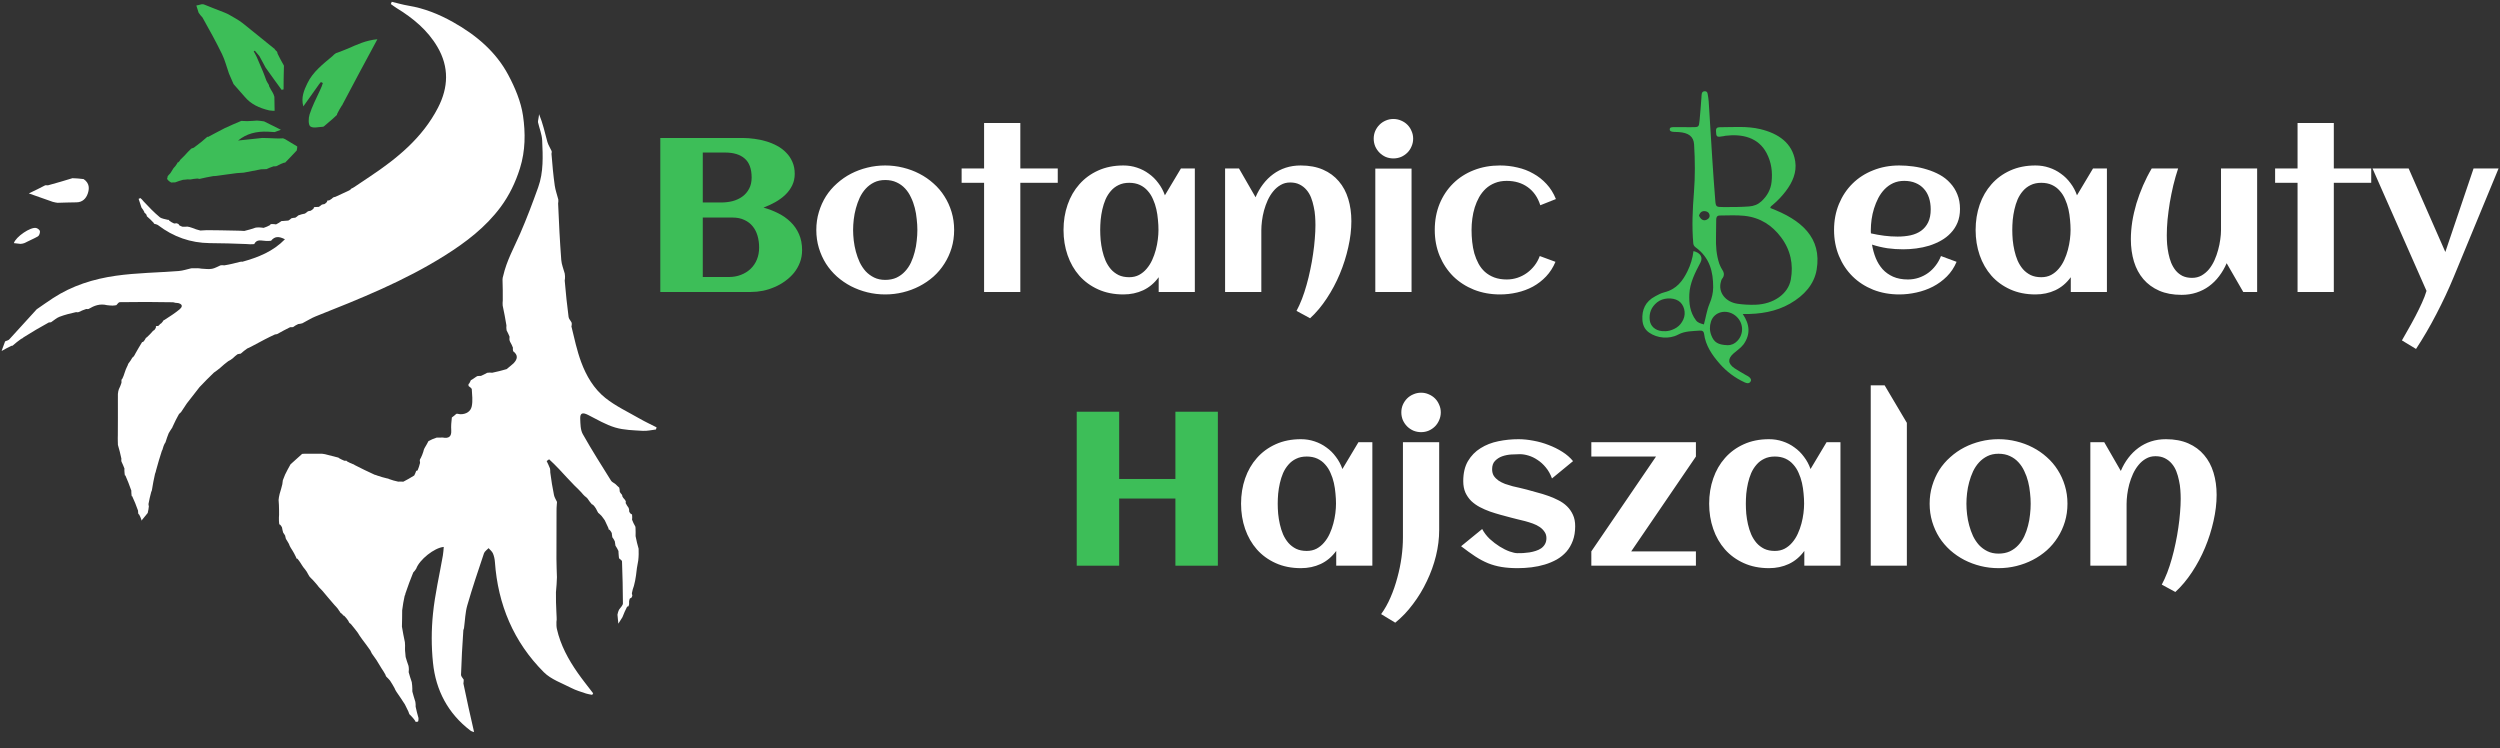 <svg width="137" height="41" viewBox="0 0 137 41" fill="none" xmlns="http://www.w3.org/2000/svg">
<rect x="0" y="0" width="137" height="41" fill="#333333" stroke="none"/>
<path d="M61.33 31H59.004V22.562H61.33V26.248H64.412V22.562H66.738V31H64.412V27.32H61.33V31Z" fill="#3DBE58"/>
<path d="M75.205 31H73.225V30.191C72.99 30.512 72.707 30.75 72.375 30.906C72.047 31.059 71.686 31.135 71.291 31.135C70.775 31.135 70.314 31.043 69.908 30.859C69.502 30.676 69.158 30.426 68.877 30.109C68.596 29.789 68.381 29.414 68.232 28.984C68.084 28.555 68.01 28.094 68.01 27.602C68.01 27.109 68.084 26.648 68.232 26.219C68.381 25.789 68.596 25.416 68.877 25.1C69.158 24.779 69.502 24.527 69.908 24.344C70.314 24.16 70.775 24.068 71.291 24.068C71.553 24.068 71.801 24.107 72.035 24.186C72.273 24.264 72.49 24.375 72.686 24.52C72.885 24.66 73.059 24.832 73.207 25.035C73.359 25.234 73.478 25.457 73.564 25.703L74.443 24.232H75.205V31ZM73.213 27.602C73.213 27.426 73.203 27.24 73.184 27.045C73.168 26.85 73.139 26.656 73.096 26.465C73.053 26.273 72.992 26.092 72.914 25.92C72.84 25.744 72.742 25.59 72.621 25.457C72.504 25.32 72.361 25.213 72.193 25.135C72.025 25.057 71.83 25.018 71.607 25.018C71.385 25.018 71.191 25.059 71.027 25.141C70.863 25.219 70.723 25.326 70.606 25.463C70.488 25.596 70.391 25.75 70.312 25.926C70.238 26.102 70.18 26.285 70.137 26.477C70.094 26.668 70.062 26.861 70.043 27.057C70.027 27.248 70.019 27.43 70.019 27.602C70.019 27.773 70.027 27.957 70.043 28.152C70.062 28.348 70.094 28.541 70.137 28.732C70.18 28.924 70.238 29.107 70.312 29.283C70.391 29.459 70.488 29.615 70.606 29.752C70.723 29.885 70.863 29.992 71.027 30.074C71.191 30.152 71.385 30.191 71.607 30.191C71.811 30.191 71.99 30.15 72.147 30.068C72.307 29.982 72.445 29.869 72.562 29.729C72.684 29.588 72.785 29.428 72.867 29.248C72.949 29.068 73.016 28.883 73.066 28.691C73.117 28.5 73.154 28.311 73.178 28.123C73.201 27.932 73.213 27.758 73.213 27.602ZM78.955 22.598C78.955 22.746 78.926 22.887 78.867 23.02C78.812 23.152 78.736 23.268 78.639 23.365C78.541 23.463 78.426 23.541 78.293 23.6C78.164 23.654 78.025 23.682 77.877 23.682C77.728 23.682 77.588 23.654 77.455 23.6C77.322 23.541 77.207 23.463 77.109 23.365C77.012 23.268 76.934 23.152 76.875 23.02C76.82 22.887 76.793 22.746 76.793 22.598C76.793 22.449 76.82 22.311 76.875 22.182C76.934 22.049 77.012 21.934 77.109 21.836C77.207 21.738 77.322 21.662 77.455 21.607C77.588 21.549 77.728 21.52 77.877 21.52C78.025 21.52 78.164 21.549 78.293 21.607C78.426 21.662 78.541 21.738 78.639 21.836C78.736 21.934 78.812 22.049 78.867 22.182C78.926 22.311 78.955 22.449 78.955 22.598ZM78.867 29.043C78.867 29.508 78.809 29.98 78.691 30.461C78.574 30.938 78.408 31.398 78.193 31.844C77.982 32.293 77.728 32.713 77.432 33.103C77.139 33.498 76.814 33.838 76.459 34.123L75.686 33.654C75.885 33.381 76.059 33.07 76.207 32.723C76.356 32.379 76.478 32.022 76.576 31.65C76.678 31.279 76.754 30.906 76.805 30.531C76.856 30.152 76.881 29.793 76.881 29.453V24.232H78.867V29.043ZM86.32 28.838C86.32 29.135 86.277 29.398 86.191 29.629C86.106 29.859 85.988 30.061 85.84 30.232C85.691 30.4 85.516 30.543 85.312 30.66C85.109 30.773 84.891 30.865 84.656 30.936C84.426 31.006 84.184 31.057 83.93 31.088C83.676 31.119 83.424 31.135 83.174 31.135C82.838 31.135 82.541 31.113 82.283 31.07C82.025 31.027 81.779 30.959 81.545 30.865C81.311 30.768 81.076 30.643 80.842 30.49C80.611 30.338 80.353 30.152 80.068 29.934L81.223 28.99C81.328 29.189 81.467 29.371 81.639 29.535C81.814 29.695 81.996 29.834 82.184 29.951C82.371 30.068 82.553 30.158 82.728 30.221C82.904 30.283 83.047 30.314 83.156 30.314C83.246 30.314 83.348 30.312 83.461 30.309C83.574 30.301 83.689 30.289 83.807 30.273C83.924 30.254 84.039 30.227 84.152 30.191C84.266 30.156 84.365 30.109 84.451 30.051C84.541 29.988 84.611 29.912 84.662 29.822C84.717 29.729 84.744 29.617 84.744 29.488C84.744 29.355 84.709 29.24 84.639 29.143C84.572 29.041 84.484 28.953 84.375 28.879C84.266 28.805 84.141 28.742 84 28.691C83.859 28.641 83.717 28.596 83.572 28.557C83.432 28.518 83.295 28.484 83.162 28.457C83.029 28.426 82.914 28.396 82.816 28.369C82.637 28.318 82.447 28.268 82.248 28.217C82.049 28.162 81.852 28.102 81.656 28.035C81.461 27.965 81.273 27.883 81.094 27.789C80.918 27.695 80.762 27.584 80.625 27.455C80.492 27.322 80.385 27.168 80.303 26.992C80.225 26.812 80.186 26.604 80.186 26.365C80.186 25.928 80.272 25.562 80.443 25.27C80.619 24.973 80.85 24.736 81.135 24.561C81.42 24.381 81.744 24.254 82.107 24.18C82.471 24.105 82.84 24.068 83.215 24.068C83.473 24.068 83.744 24.096 84.029 24.15C84.314 24.201 84.592 24.279 84.861 24.385C85.131 24.486 85.383 24.611 85.617 24.76C85.852 24.908 86.047 25.078 86.203 25.27L85.049 26.219C84.963 25.984 84.85 25.783 84.709 25.615C84.572 25.447 84.422 25.311 84.258 25.205C84.098 25.096 83.932 25.016 83.76 24.965C83.592 24.914 83.436 24.889 83.291 24.889C83.15 24.889 82.992 24.895 82.816 24.906C82.641 24.918 82.475 24.951 82.318 25.006C82.166 25.061 82.035 25.145 81.926 25.258C81.82 25.367 81.768 25.52 81.768 25.715C81.768 25.855 81.799 25.977 81.861 26.078C81.928 26.176 82.014 26.262 82.119 26.336C82.225 26.406 82.344 26.467 82.477 26.518C82.613 26.564 82.752 26.607 82.893 26.646C83.033 26.682 83.17 26.713 83.303 26.74C83.436 26.768 83.555 26.797 83.66 26.828C83.84 26.879 84.029 26.932 84.228 26.986C84.432 27.037 84.631 27.098 84.826 27.168C85.022 27.234 85.209 27.314 85.389 27.408C85.572 27.498 85.732 27.609 85.869 27.742C86.006 27.875 86.115 28.031 86.197 28.211C86.279 28.387 86.32 28.596 86.32 28.838ZM92.936 31H87.205V30.215L90.75 25.018H87.205V24.232H92.936V25.018L89.391 30.215H92.936V31ZM100.857 31H98.877V30.191C98.643 30.512 98.359 30.75 98.027 30.906C97.699 31.059 97.338 31.135 96.943 31.135C96.428 31.135 95.967 31.043 95.561 30.859C95.154 30.676 94.811 30.426 94.529 30.109C94.248 29.789 94.033 29.414 93.885 28.984C93.736 28.555 93.662 28.094 93.662 27.602C93.662 27.109 93.736 26.648 93.885 26.219C94.033 25.789 94.248 25.416 94.529 25.1C94.811 24.779 95.154 24.527 95.561 24.344C95.967 24.16 96.428 24.068 96.943 24.068C97.205 24.068 97.453 24.107 97.688 24.186C97.926 24.264 98.143 24.375 98.338 24.52C98.537 24.66 98.711 24.832 98.859 25.035C99.012 25.234 99.131 25.457 99.217 25.703L100.096 24.232H100.857V31ZM98.865 27.602C98.865 27.426 98.856 27.24 98.836 27.045C98.82 26.85 98.791 26.656 98.748 26.465C98.705 26.273 98.644 26.092 98.566 25.92C98.492 25.744 98.394 25.59 98.273 25.457C98.156 25.32 98.014 25.213 97.846 25.135C97.678 25.057 97.482 25.018 97.26 25.018C97.037 25.018 96.844 25.059 96.68 25.141C96.516 25.219 96.375 25.326 96.258 25.463C96.141 25.596 96.043 25.75 95.965 25.926C95.891 26.102 95.832 26.285 95.789 26.477C95.746 26.668 95.715 26.861 95.695 27.057C95.68 27.248 95.672 27.43 95.672 27.602C95.672 27.773 95.68 27.957 95.695 28.152C95.715 28.348 95.746 28.541 95.789 28.732C95.832 28.924 95.891 29.107 95.965 29.283C96.043 29.459 96.141 29.615 96.258 29.752C96.375 29.885 96.516 29.992 96.68 30.074C96.844 30.152 97.037 30.191 97.26 30.191C97.463 30.191 97.643 30.15 97.799 30.068C97.959 29.982 98.098 29.869 98.215 29.729C98.336 29.588 98.438 29.428 98.519 29.248C98.602 29.068 98.668 28.883 98.719 28.691C98.769 28.5 98.807 28.311 98.83 28.123C98.853 27.932 98.865 27.758 98.865 27.602ZM104.496 31H102.516V21.115H103.277L104.496 23.172V31ZM113.297 27.602C113.297 27.953 113.25 28.283 113.156 28.592C113.062 28.9 112.932 29.186 112.764 29.447C112.6 29.709 112.4 29.945 112.166 30.156C111.932 30.363 111.674 30.539 111.393 30.684C111.115 30.828 110.816 30.939 110.496 31.018C110.18 31.096 109.854 31.135 109.518 31.135C109.182 31.135 108.855 31.096 108.539 31.018C108.223 30.939 107.924 30.828 107.643 30.684C107.365 30.539 107.109 30.363 106.875 30.156C106.641 29.945 106.439 29.709 106.271 29.447C106.107 29.186 105.979 28.9 105.885 28.592C105.791 28.279 105.744 27.949 105.744 27.602C105.744 27.254 105.791 26.926 105.885 26.617C105.979 26.305 106.107 26.018 106.271 25.756C106.439 25.494 106.641 25.26 106.875 25.053C107.109 24.842 107.365 24.664 107.643 24.52C107.924 24.375 108.223 24.264 108.539 24.186C108.855 24.107 109.182 24.068 109.518 24.068C109.854 24.068 110.18 24.107 110.496 24.186C110.816 24.264 111.115 24.375 111.393 24.52C111.674 24.664 111.932 24.842 112.166 25.053C112.4 25.26 112.6 25.494 112.764 25.756C112.932 26.018 113.062 26.305 113.156 26.617C113.25 26.926 113.297 27.254 113.297 27.602ZM111.281 27.602C111.281 27.414 111.27 27.217 111.246 27.01C111.227 26.799 111.191 26.594 111.141 26.395C111.09 26.191 111.02 25.998 110.93 25.814C110.844 25.627 110.736 25.465 110.607 25.328C110.479 25.188 110.324 25.076 110.145 24.994C109.965 24.908 109.756 24.865 109.518 24.865C109.291 24.865 109.09 24.908 108.914 24.994C108.738 25.08 108.584 25.195 108.451 25.34C108.322 25.48 108.213 25.645 108.123 25.832C108.037 26.02 107.967 26.215 107.912 26.418C107.857 26.617 107.818 26.82 107.795 27.027C107.771 27.23 107.76 27.422 107.76 27.602C107.76 27.781 107.771 27.975 107.795 28.182C107.818 28.385 107.857 28.588 107.912 28.791C107.967 28.994 108.037 29.189 108.123 29.377C108.213 29.561 108.322 29.725 108.451 29.869C108.584 30.01 108.738 30.123 108.914 30.209C109.09 30.295 109.291 30.338 109.518 30.338C109.752 30.338 109.959 30.297 110.139 30.215C110.318 30.129 110.473 30.016 110.602 29.875C110.734 29.734 110.844 29.572 110.93 29.389C111.016 29.205 111.084 29.012 111.135 28.809C111.189 28.605 111.227 28.4 111.246 28.193C111.27 27.986 111.281 27.789 111.281 27.602ZM121.471 27.121C121.471 27.578 121.414 28.055 121.301 28.551C121.191 29.047 121.037 29.533 120.838 30.01C120.639 30.486 120.4 30.934 120.123 31.352C119.846 31.773 119.541 32.137 119.209 32.441L118.465 32.037C118.57 31.842 118.67 31.623 118.764 31.381C118.857 31.139 118.941 30.883 119.016 30.613C119.094 30.34 119.162 30.059 119.221 29.77C119.283 29.48 119.334 29.195 119.373 28.914C119.416 28.629 119.447 28.354 119.467 28.088C119.49 27.818 119.502 27.568 119.502 27.338C119.502 27.186 119.496 27.023 119.484 26.852C119.473 26.676 119.447 26.502 119.408 26.33C119.373 26.154 119.324 25.986 119.262 25.826C119.199 25.666 119.115 25.525 119.01 25.404C118.908 25.283 118.783 25.186 118.635 25.111C118.49 25.037 118.318 25 118.119 25C117.924 25 117.75 25.045 117.598 25.135C117.445 25.221 117.311 25.336 117.193 25.48C117.076 25.621 116.975 25.783 116.889 25.967C116.807 26.15 116.738 26.34 116.684 26.535C116.633 26.727 116.596 26.916 116.572 27.104C116.549 27.291 116.537 27.459 116.537 27.607V31H114.551V24.232H115.312L116.221 25.809C116.33 25.547 116.467 25.309 116.631 25.094C116.795 24.879 116.98 24.695 117.188 24.543C117.395 24.391 117.623 24.273 117.873 24.191C118.127 24.109 118.4 24.068 118.693 24.068C119.162 24.068 119.57 24.145 119.918 24.297C120.266 24.449 120.555 24.662 120.785 24.936C121.016 25.205 121.188 25.527 121.301 25.902C121.414 26.273 121.471 26.68 121.471 27.121Z" fill="white"/>
<path d="M43.955 13.709C43.955 13.947 43.916 14.17 43.838 14.377C43.76 14.584 43.652 14.773 43.516 14.945C43.379 15.113 43.219 15.264 43.035 15.396C42.855 15.529 42.66 15.641 42.449 15.73C42.242 15.82 42.027 15.889 41.805 15.935C41.582 15.979 41.363 16 41.148 16H36.185V7.562H40.721C40.92 7.562 41.129 7.578 41.348 7.609C41.566 7.637 41.779 7.682 41.986 7.744C42.197 7.807 42.397 7.889 42.584 7.99C42.775 8.092 42.941 8.217 43.082 8.365C43.227 8.51 43.34 8.678 43.422 8.869C43.508 9.061 43.551 9.279 43.551 9.525C43.551 9.76 43.504 9.973 43.41 10.164C43.316 10.355 43.19 10.527 43.029 10.68C42.873 10.828 42.691 10.961 42.484 11.078C42.281 11.191 42.066 11.291 41.84 11.377C42.125 11.455 42.395 11.559 42.648 11.688C42.906 11.816 43.131 11.975 43.322 12.162C43.518 12.35 43.672 12.572 43.785 12.83C43.898 13.084 43.955 13.377 43.955 13.709ZM41.19 9.73C41.19 9.254 41.062 8.906 40.809 8.688C40.559 8.469 40.201 8.359 39.736 8.359H38.512V11.096H39.537C39.748 11.096 39.953 11.07 40.152 11.02C40.352 10.965 40.527 10.883 40.68 10.773C40.836 10.66 40.959 10.518 41.049 10.346C41.143 10.174 41.19 9.969 41.19 9.73ZM41.6 13.562C41.6 13.332 41.57 13.117 41.512 12.918C41.453 12.715 41.363 12.541 41.242 12.396C41.121 12.248 40.969 12.133 40.785 12.051C40.605 11.965 40.393 11.922 40.147 11.922H38.512V15.18H39.941C40.18 15.18 40.4 15.141 40.603 15.062C40.807 14.984 40.982 14.875 41.131 14.734C41.279 14.594 41.395 14.424 41.477 14.225C41.559 14.025 41.6 13.805 41.6 13.562Z" fill="#3DBE58"/>
<path d="M52.287 12.602C52.287 12.953 52.24 13.283 52.147 13.592C52.053 13.9 51.922 14.185 51.754 14.447C51.59 14.709 51.391 14.945 51.156 15.156C50.922 15.363 50.664 15.539 50.383 15.684C50.105 15.828 49.807 15.94 49.486 16.018C49.17 16.096 48.844 16.135 48.508 16.135C48.172 16.135 47.846 16.096 47.529 16.018C47.213 15.94 46.914 15.828 46.633 15.684C46.355 15.539 46.1 15.363 45.865 15.156C45.631 14.945 45.43 14.709 45.262 14.447C45.098 14.185 44.969 13.9 44.875 13.592C44.781 13.279 44.734 12.949 44.734 12.602C44.734 12.254 44.781 11.926 44.875 11.617C44.969 11.305 45.098 11.018 45.262 10.756C45.43 10.494 45.631 10.26 45.865 10.053C46.1 9.842 46.355 9.664 46.633 9.52C46.914 9.375 47.213 9.264 47.529 9.186C47.846 9.107 48.172 9.068 48.508 9.068C48.844 9.068 49.17 9.107 49.486 9.186C49.807 9.264 50.105 9.375 50.383 9.52C50.664 9.664 50.922 9.842 51.156 10.053C51.391 10.26 51.59 10.494 51.754 10.756C51.922 11.018 52.053 11.305 52.147 11.617C52.24 11.926 52.287 12.254 52.287 12.602ZM50.272 12.602C50.272 12.414 50.26 12.217 50.236 12.01C50.217 11.799 50.182 11.594 50.131 11.395C50.08 11.191 50.01 10.998 49.92 10.815C49.834 10.627 49.727 10.465 49.598 10.328C49.469 10.188 49.315 10.076 49.135 9.994C48.955 9.908 48.746 9.865 48.508 9.865C48.281 9.865 48.08 9.908 47.904 9.994C47.728 10.08 47.574 10.195 47.441 10.34C47.312 10.48 47.203 10.645 47.113 10.832C47.027 11.02 46.957 11.215 46.902 11.418C46.848 11.617 46.809 11.82 46.785 12.027C46.762 12.23 46.75 12.422 46.75 12.602C46.75 12.781 46.762 12.975 46.785 13.182C46.809 13.385 46.848 13.588 46.902 13.791C46.957 13.994 47.027 14.19 47.113 14.377C47.203 14.56 47.312 14.725 47.441 14.869C47.574 15.01 47.728 15.123 47.904 15.209C48.08 15.295 48.281 15.338 48.508 15.338C48.742 15.338 48.949 15.297 49.129 15.215C49.309 15.129 49.463 15.016 49.592 14.875C49.725 14.734 49.834 14.572 49.92 14.389C50.006 14.205 50.074 14.012 50.125 13.809C50.18 13.605 50.217 13.4 50.236 13.193C50.26 12.986 50.272 12.789 50.272 12.602ZM55.914 16H53.928V10.018H52.697V9.232H53.928V6.742H55.914V9.232H57.965V10.018H55.914V16ZM65.477 16H63.496V15.191C63.262 15.512 62.978 15.75 62.647 15.906C62.318 16.059 61.957 16.135 61.562 16.135C61.047 16.135 60.586 16.043 60.18 15.859C59.773 15.676 59.43 15.426 59.148 15.109C58.867 14.789 58.652 14.414 58.504 13.984C58.355 13.555 58.281 13.094 58.281 12.602C58.281 12.109 58.355 11.648 58.504 11.219C58.652 10.789 58.867 10.416 59.148 10.1C59.43 9.779 59.773 9.527 60.18 9.344C60.586 9.16 61.047 9.068 61.562 9.068C61.824 9.068 62.072 9.107 62.307 9.186C62.545 9.264 62.762 9.375 62.957 9.52C63.156 9.66 63.33 9.832 63.478 10.035C63.631 10.234 63.75 10.457 63.836 10.703L64.715 9.232H65.477V16ZM63.484 12.602C63.484 12.426 63.475 12.24 63.455 12.045C63.44 11.85 63.41 11.656 63.367 11.465C63.324 11.273 63.264 11.092 63.185 10.92C63.111 10.744 63.014 10.59 62.893 10.457C62.775 10.32 62.633 10.213 62.465 10.135C62.297 10.057 62.102 10.018 61.879 10.018C61.656 10.018 61.463 10.059 61.299 10.141C61.135 10.219 60.994 10.326 60.877 10.463C60.76 10.596 60.662 10.75 60.584 10.926C60.51 11.102 60.451 11.285 60.408 11.477C60.365 11.668 60.334 11.861 60.315 12.057C60.299 12.248 60.291 12.43 60.291 12.602C60.291 12.773 60.299 12.957 60.315 13.152C60.334 13.348 60.365 13.541 60.408 13.732C60.451 13.924 60.51 14.107 60.584 14.283C60.662 14.459 60.76 14.615 60.877 14.752C60.994 14.885 61.135 14.992 61.299 15.074C61.463 15.152 61.656 15.191 61.879 15.191C62.082 15.191 62.262 15.15 62.418 15.068C62.578 14.982 62.717 14.869 62.834 14.729C62.955 14.588 63.057 14.428 63.139 14.248C63.221 14.068 63.287 13.883 63.338 13.691C63.389 13.5 63.426 13.31 63.449 13.123C63.473 12.932 63.484 12.758 63.484 12.602ZM74.055 12.121C74.055 12.578 73.998 13.055 73.885 13.551C73.775 14.047 73.621 14.533 73.422 15.01C73.223 15.486 72.984 15.934 72.707 16.352C72.43 16.773 72.125 17.137 71.793 17.441L71.049 17.037C71.154 16.842 71.254 16.623 71.348 16.381C71.441 16.139 71.525 15.883 71.6 15.613C71.678 15.34 71.746 15.059 71.805 14.77C71.867 14.48 71.918 14.195 71.957 13.914C72 13.629 72.031 13.354 72.051 13.088C72.074 12.818 72.086 12.568 72.086 12.338C72.086 12.185 72.08 12.023 72.068 11.852C72.057 11.676 72.031 11.502 71.992 11.33C71.957 11.154 71.908 10.986 71.846 10.826C71.783 10.666 71.699 10.525 71.594 10.404C71.492 10.283 71.367 10.185 71.219 10.111C71.074 10.037 70.902 10 70.703 10C70.508 10 70.334 10.045 70.182 10.135C70.029 10.221 69.894 10.336 69.777 10.48C69.66 10.621 69.559 10.783 69.473 10.967C69.391 11.15 69.322 11.34 69.268 11.535C69.217 11.727 69.18 11.916 69.156 12.104C69.133 12.291 69.121 12.459 69.121 12.607V16H67.135V9.232H67.897L68.805 10.809C68.914 10.547 69.051 10.309 69.215 10.094C69.379 9.879 69.564 9.695 69.772 9.543C69.978 9.391 70.207 9.273 70.457 9.191C70.711 9.109 70.984 9.068 71.277 9.068C71.746 9.068 72.154 9.145 72.502 9.297C72.85 9.449 73.139 9.662 73.369 9.936C73.6 10.205 73.772 10.527 73.885 10.902C73.998 11.273 74.055 11.68 74.055 12.121ZM77.441 7.598C77.441 7.746 77.412 7.887 77.353 8.02C77.299 8.152 77.223 8.268 77.125 8.365C77.027 8.463 76.912 8.541 76.779 8.6C76.647 8.654 76.506 8.682 76.357 8.682C76.209 8.682 76.068 8.654 75.936 8.6C75.807 8.541 75.693 8.463 75.596 8.365C75.498 8.268 75.42 8.152 75.361 8.02C75.307 7.887 75.279 7.746 75.279 7.598C75.279 7.449 75.307 7.311 75.361 7.182C75.42 7.049 75.498 6.934 75.596 6.836C75.693 6.738 75.807 6.662 75.936 6.607C76.068 6.549 76.209 6.52 76.357 6.52C76.506 6.52 76.647 6.549 76.779 6.607C76.912 6.662 77.027 6.738 77.125 6.836C77.223 6.934 77.299 7.049 77.353 7.182C77.412 7.311 77.441 7.449 77.441 7.598ZM77.353 16H75.367V9.238H77.353V16ZM85.264 10.908L84.408 11.248C84.272 10.818 84.043 10.488 83.723 10.258C83.402 10.027 83.018 9.912 82.568 9.912C82.326 9.912 82.109 9.951 81.918 10.029C81.731 10.104 81.564 10.207 81.42 10.34C81.279 10.473 81.158 10.627 81.057 10.803C80.959 10.979 80.879 11.166 80.816 11.365C80.754 11.565 80.709 11.771 80.682 11.986C80.654 12.197 80.641 12.402 80.641 12.602C80.641 12.816 80.652 13.033 80.676 13.252C80.699 13.471 80.738 13.682 80.793 13.885C80.852 14.084 80.928 14.271 81.022 14.447C81.115 14.619 81.232 14.77 81.373 14.898C81.518 15.027 81.688 15.129 81.883 15.203C82.082 15.277 82.311 15.315 82.568 15.315C82.775 15.315 82.973 15.283 83.16 15.221C83.348 15.158 83.519 15.07 83.676 14.957C83.832 14.844 83.971 14.709 84.092 14.553C84.213 14.396 84.309 14.223 84.379 14.031L85.24 14.348C85.111 14.656 84.939 14.924 84.725 15.15C84.514 15.373 84.273 15.559 84.004 15.707C83.734 15.852 83.445 15.959 83.137 16.029C82.828 16.1 82.516 16.135 82.199 16.135C81.688 16.135 81.213 16.049 80.775 15.877C80.338 15.701 79.959 15.457 79.639 15.145C79.322 14.828 79.074 14.455 78.894 14.025C78.715 13.592 78.625 13.117 78.625 12.602C78.625 12.082 78.713 11.605 78.889 11.172C79.068 10.738 79.316 10.365 79.633 10.053C79.949 9.74 80.326 9.498 80.764 9.326C81.201 9.154 81.68 9.068 82.199 9.068C82.527 9.068 82.848 9.105 83.16 9.18C83.473 9.25 83.762 9.361 84.027 9.514C84.297 9.662 84.537 9.852 84.748 10.082C84.963 10.312 85.135 10.588 85.264 10.908Z" fill="white"/>
<path d="M102.527 12.789C102.77 12.844 103.012 12.887 103.254 12.918C103.496 12.949 103.74 12.965 103.986 12.965C104.244 12.965 104.482 12.941 104.701 12.895C104.924 12.844 105.115 12.762 105.275 12.648C105.439 12.531 105.568 12.377 105.662 12.185C105.756 11.994 105.803 11.756 105.803 11.471C105.803 11.24 105.771 11.029 105.709 10.838C105.646 10.646 105.553 10.482 105.428 10.346C105.307 10.209 105.156 10.104 104.977 10.029C104.797 9.951 104.588 9.912 104.35 9.912C104.127 9.912 103.926 9.953 103.746 10.035C103.57 10.117 103.414 10.229 103.277 10.369C103.145 10.506 103.029 10.666 102.932 10.85C102.838 11.033 102.76 11.225 102.697 11.424C102.635 11.623 102.59 11.824 102.562 12.027C102.535 12.23 102.521 12.422 102.521 12.602C102.521 12.633 102.521 12.664 102.521 12.695C102.521 12.727 102.523 12.758 102.527 12.789ZM107.408 11.453C107.408 11.73 107.363 11.979 107.273 12.197C107.184 12.412 107.061 12.602 106.904 12.766C106.752 12.93 106.574 13.068 106.371 13.182C106.168 13.295 105.951 13.389 105.721 13.463C105.49 13.533 105.252 13.584 105.006 13.615C104.764 13.646 104.527 13.662 104.297 13.662C104.004 13.662 103.715 13.643 103.43 13.604C103.145 13.56 102.863 13.494 102.586 13.404C102.629 13.662 102.697 13.908 102.791 14.143C102.885 14.373 103.01 14.576 103.166 14.752C103.322 14.924 103.514 15.06 103.74 15.162C103.971 15.264 104.242 15.315 104.555 15.315C104.762 15.315 104.959 15.283 105.146 15.221C105.334 15.158 105.506 15.07 105.662 14.957C105.818 14.844 105.955 14.709 106.072 14.553C106.193 14.396 106.291 14.223 106.365 14.031L107.221 14.348C107.092 14.656 106.914 14.924 106.688 15.15C106.465 15.373 106.211 15.559 105.926 15.707C105.645 15.852 105.344 15.959 105.023 16.029C104.707 16.1 104.393 16.135 104.08 16.135C103.564 16.135 103.088 16.049 102.65 15.877C102.213 15.701 101.836 15.457 101.52 15.145C101.203 14.832 100.955 14.459 100.775 14.025C100.596 13.592 100.506 13.117 100.506 12.602C100.506 12.086 100.596 11.611 100.775 11.178C100.955 10.744 101.203 10.371 101.52 10.059C101.836 9.746 102.213 9.504 102.65 9.332C103.088 9.156 103.564 9.068 104.08 9.068C104.33 9.068 104.586 9.086 104.848 9.121C105.109 9.156 105.363 9.213 105.609 9.291C105.855 9.365 106.088 9.463 106.307 9.584C106.525 9.705 106.715 9.855 106.875 10.035C107.039 10.211 107.168 10.416 107.262 10.65C107.359 10.885 107.408 11.152 107.408 11.453ZM115.459 16H113.479V15.191C113.244 15.512 112.961 15.75 112.629 15.906C112.301 16.059 111.939 16.135 111.545 16.135C111.029 16.135 110.568 16.043 110.162 15.859C109.756 15.676 109.412 15.426 109.131 15.109C108.85 14.789 108.635 14.414 108.486 13.984C108.338 13.555 108.264 13.094 108.264 12.602C108.264 12.109 108.338 11.648 108.486 11.219C108.635 10.789 108.85 10.416 109.131 10.1C109.412 9.779 109.756 9.527 110.162 9.344C110.568 9.16 111.029 9.068 111.545 9.068C111.807 9.068 112.055 9.107 112.289 9.186C112.527 9.264 112.744 9.375 112.939 9.52C113.139 9.66 113.312 9.832 113.461 10.035C113.613 10.234 113.732 10.457 113.818 10.703L114.697 9.232H115.459V16ZM113.467 12.602C113.467 12.426 113.457 12.24 113.438 12.045C113.422 11.85 113.393 11.656 113.35 11.465C113.307 11.273 113.246 11.092 113.168 10.92C113.094 10.744 112.996 10.59 112.875 10.457C112.758 10.32 112.615 10.213 112.447 10.135C112.279 10.057 112.084 10.018 111.861 10.018C111.639 10.018 111.445 10.059 111.281 10.141C111.117 10.219 110.977 10.326 110.859 10.463C110.742 10.596 110.645 10.75 110.566 10.926C110.492 11.102 110.434 11.285 110.391 11.477C110.348 11.668 110.316 11.861 110.297 12.057C110.281 12.248 110.273 12.43 110.273 12.602C110.273 12.773 110.281 12.957 110.297 13.152C110.316 13.348 110.348 13.541 110.391 13.732C110.434 13.924 110.492 14.107 110.566 14.283C110.645 14.459 110.742 14.615 110.859 14.752C110.977 14.885 111.117 14.992 111.281 15.074C111.445 15.152 111.639 15.191 111.861 15.191C112.064 15.191 112.244 15.15 112.4 15.068C112.561 14.982 112.699 14.869 112.816 14.729C112.938 14.588 113.039 14.428 113.121 14.248C113.203 14.068 113.27 13.883 113.32 13.691C113.371 13.5 113.408 13.31 113.432 13.123C113.455 12.932 113.467 12.758 113.467 12.602ZM116.771 13.105C116.771 12.797 116.797 12.477 116.848 12.145C116.902 11.812 116.979 11.48 117.076 11.148C117.178 10.816 117.299 10.488 117.439 10.164C117.58 9.84 117.738 9.529 117.914 9.232H119.361C119.264 9.525 119.176 9.832 119.098 10.152C119.023 10.469 118.959 10.787 118.904 11.107C118.854 11.424 118.812 11.734 118.781 12.039C118.754 12.344 118.74 12.627 118.74 12.889C118.74 13.041 118.746 13.205 118.758 13.381C118.773 13.553 118.799 13.727 118.834 13.902C118.869 14.074 118.918 14.24 118.98 14.4C119.047 14.56 119.131 14.703 119.232 14.828C119.334 14.949 119.457 15.047 119.602 15.121C119.75 15.191 119.924 15.227 120.123 15.227C120.318 15.227 120.492 15.184 120.645 15.098C120.801 15.008 120.938 14.893 121.055 14.752C121.172 14.607 121.271 14.443 121.354 14.26C121.436 14.076 121.502 13.889 121.553 13.697C121.607 13.502 121.646 13.312 121.67 13.129C121.697 12.941 121.711 12.773 121.711 12.625V9.232H123.691V16H122.93L122.021 14.424C121.908 14.685 121.77 14.924 121.605 15.139C121.445 15.35 121.262 15.531 121.055 15.684C120.848 15.836 120.617 15.953 120.363 16.035C120.113 16.117 119.842 16.158 119.549 16.158C119.08 16.158 118.672 16.082 118.324 15.93C117.977 15.777 117.688 15.566 117.457 15.297C117.227 15.027 117.055 14.707 116.941 14.336C116.828 13.961 116.771 13.551 116.771 13.105ZM127.893 16H125.906V10.018H124.676V9.232H125.906V6.742H127.893V9.232H129.943V10.018H127.893V16ZM136.922 9.232L134.461 15.185C134.18 15.865 133.865 16.537 133.518 17.201C133.174 17.869 132.801 18.51 132.398 19.123L131.625 18.654C131.723 18.479 131.838 18.275 131.971 18.045C132.104 17.814 132.234 17.576 132.363 17.33C132.492 17.084 132.611 16.84 132.721 16.598C132.83 16.359 132.914 16.141 132.973 15.941L130.014 9.232H131.994L134.004 13.809L135.551 9.232H136.922Z" fill="white"/>
<path d="M95.549 18.869C95.391 19.073 95.179 19.208 94.998 19.369C94.667 19.66 94.683 19.931 95.056 20.183C95.254 20.316 95.468 20.431 95.675 20.554C95.729 20.585 95.788 20.611 95.837 20.648C95.935 20.722 95.999 20.817 95.922 20.923C95.839 21.038 95.714 21.003 95.601 20.951C95.069 20.704 94.627 20.369 94.259 19.954C93.818 19.457 93.462 18.929 93.383 18.291C93.368 18.169 93.295 18.105 93.142 18.117C92.741 18.15 92.341 18.134 91.967 18.334C91.461 18.603 90.81 18.532 90.373 18.227C90.108 18.043 90.019 17.786 90.003 17.525C89.973 16.993 90.149 16.524 90.718 16.23C90.869 16.152 91.022 16.064 91.189 16.023C91.883 15.853 92.211 15.392 92.471 14.869C92.646 14.515 92.756 14.145 92.803 13.76C93.194 13.854 93.332 14.11 93.184 14.389C92.888 14.944 92.6 15.515 92.575 16.127C92.556 16.612 92.606 17.112 92.938 17.552C93.047 17.697 93.189 17.723 93.373 17.779C93.482 17.392 93.531 17.002 93.686 16.636C93.808 16.347 93.881 16.05 93.882 15.744C93.883 14.91 93.708 14.13 92.919 13.553C92.835 13.492 92.798 13.419 92.79 13.324C92.711 12.395 92.754 11.469 92.828 10.54C92.897 9.668 92.889 8.792 92.837 7.919C92.81 7.479 92.536 7.278 92.004 7.238C91.911 7.231 91.817 7.236 91.725 7.227C91.623 7.218 91.502 7.206 91.501 7.09C91.501 6.964 91.627 6.968 91.728 6.968C92.045 6.965 92.362 6.967 92.678 6.969C93.09 6.971 93.099 6.972 93.134 6.626C93.178 6.203 93.204 5.779 93.238 5.356C93.244 5.284 93.242 5.211 93.256 5.141C93.27 5.066 93.31 5.004 93.415 5C93.525 4.996 93.563 5.059 93.577 5.134C93.602 5.277 93.628 5.42 93.637 5.564C93.703 6.588 93.761 7.612 93.828 8.636C93.879 9.42 93.933 10.204 93.997 10.987C94.026 11.339 94.045 11.345 94.448 11.347C94.914 11.349 95.378 11.348 95.843 11.314C96.124 11.293 96.34 11.202 96.526 11.031C96.849 10.733 97.037 10.377 97.081 9.977C97.142 9.428 97.077 8.893 96.804 8.38C96.352 7.533 95.485 7.329 94.557 7.439C94.52 7.444 94.485 7.455 94.449 7.462C94.065 7.528 94.049 7.514 94.036 7.172C94.032 7.043 94.082 6.972 94.24 6.972C94.983 6.972 95.736 6.9 96.462 7.075C97.461 7.315 98.222 7.839 98.378 8.838C98.472 9.44 98.233 9.992 97.847 10.494C97.645 10.755 97.418 10.998 97.157 11.217C97.099 11.266 97.021 11.304 97.01 11.4C98.718 12.04 99.847 13.03 99.553 14.776C99.419 15.577 98.874 16.192 98.096 16.638C97.33 17.077 96.462 17.224 95.503 17.209C95.888 17.775 95.938 18.314 95.549 18.869ZM94.217 14.452C94.262 14.548 94.295 14.65 94.356 14.739C94.478 14.918 94.525 15.089 94.373 15.275C94.332 15.325 94.319 15.394 94.302 15.456C94.146 16.024 94.56 16.552 95.221 16.647C95.544 16.694 95.867 16.709 96.193 16.7C97.182 16.67 97.993 16.114 98.137 15.318C98.286 14.494 98.129 13.701 97.596 12.995C97.123 12.368 96.484 11.921 95.585 11.826C95.14 11.78 94.693 11.809 94.247 11.81C94.064 11.811 94.05 11.936 94.048 12.05C94.04 12.362 94.044 12.674 94.037 12.987C94.025 13.469 94.05 13.947 94.217 14.452ZM91.873 17.953C92.052 17.84 92.162 17.684 92.244 17.511C92.414 17.152 92.288 16.676 91.975 16.483C91.655 16.286 91.126 16.313 90.811 16.566C90.485 16.828 90.362 17.161 90.406 17.545C90.444 17.87 90.701 18.108 91.077 18.145C91.357 18.172 91.611 18.116 91.873 17.953ZM94.666 18.916C94.888 18.92 95.057 18.833 95.197 18.692C95.591 18.293 95.547 17.652 95.1 17.297C94.615 16.913 93.936 17.077 93.762 17.62C93.68 17.874 93.683 18.125 93.78 18.375C93.927 18.758 94.145 18.898 94.666 18.916ZM93.106 11.817C93.204 12.038 93.355 12.121 93.525 12.041C93.641 11.987 93.705 11.902 93.685 11.786C93.666 11.671 93.586 11.593 93.455 11.574C93.269 11.547 93.16 11.633 93.106 11.817Z" fill="#3DBE58"/>
<path d="M25.429 34.408C25.424 34.435 25.419 34.462 25.392 34.527C25.333 35.37 25.29 36.175 25.264 36.98C25.261 37.062 25.353 37.147 25.402 37.231C25.402 37.231 25.418 37.235 25.411 37.252C25.407 37.324 25.409 37.378 25.395 37.457C25.578 38.357 25.778 39.233 25.98 40.118C25.942 40.103 25.844 40.086 25.775 40.033C24.549 39.097 23.882 37.828 23.728 36.323C23.636 35.432 23.637 34.516 23.728 33.624C23.836 32.556 24.085 31.503 24.269 30.442C24.296 30.29 24.302 30.134 24.318 29.971C23.797 30.016 22.983 30.674 22.809 31.162C22.755 31.244 22.713 31.308 22.645 31.372C22.487 31.75 22.355 32.126 22.217 32.525C22.208 32.581 22.204 32.612 22.175 32.651C22.113 32.909 22.079 33.16 22.039 33.445C22.035 33.755 22.037 34.032 22.026 34.34C22.071 34.635 22.129 34.899 22.188 35.193C22.196 35.326 22.204 35.428 22.195 35.542C22.189 35.622 22.202 35.691 22.21 35.787C22.216 35.869 22.227 35.924 22.229 36.004C22.274 36.176 22.33 36.321 22.387 36.492C22.398 36.567 22.407 36.616 22.406 36.689C22.399 36.746 22.404 36.779 22.395 36.835C22.442 37.022 22.503 37.186 22.565 37.381C22.581 37.512 22.596 37.612 22.596 37.737C22.59 37.798 22.599 37.835 22.597 37.899C22.645 38.094 22.703 38.263 22.761 38.459C22.773 38.562 22.785 38.636 22.777 38.728C22.816 38.937 22.875 39.128 22.933 39.347C22.933 39.431 22.935 39.487 22.908 39.544C22.844 39.553 22.808 39.56 22.773 39.562C22.775 39.556 22.763 39.551 22.767 39.526C22.723 39.451 22.674 39.401 22.617 39.329C22.55 39.25 22.491 39.193 22.432 39.136C22.418 39.103 22.403 39.07 22.378 38.988C22.308 38.837 22.249 38.734 22.189 38.604C22.038 38.362 21.887 38.147 21.726 37.912C21.68 37.837 21.646 37.783 21.619 37.706C21.544 37.561 21.462 37.441 21.374 37.297C21.301 37.209 21.235 37.145 21.169 37.081C21.152 37.057 21.136 37.034 21.119 36.968C21.049 36.833 20.98 36.74 20.906 36.623C20.811 36.463 20.722 36.328 20.627 36.166C20.539 36.036 20.458 35.933 20.374 35.808C20.348 35.748 20.325 35.711 20.297 35.648C20.148 35.432 20.003 35.242 19.845 35.031C19.754 34.904 19.676 34.798 19.6 34.666C19.485 34.506 19.367 34.371 19.245 34.217C19.212 34.178 19.182 34.158 19.152 34.139C19.132 34.112 19.112 34.086 19.086 34.018C19.013 33.906 18.946 33.836 18.869 33.753C18.843 33.723 18.823 33.719 18.801 33.73C18.801 33.73 18.79 33.709 18.781 33.683C18.733 33.63 18.694 33.603 18.655 33.577C18.655 33.577 18.639 33.555 18.629 33.529C18.585 33.466 18.552 33.428 18.516 33.364C18.457 33.286 18.402 33.233 18.332 33.158C18.105 32.892 17.891 32.648 17.672 32.38C17.62 32.319 17.574 32.279 17.518 32.223C17.472 32.169 17.435 32.132 17.393 32.068C17.308 31.961 17.226 31.88 17.138 31.777C17.075 31.711 17.018 31.667 16.961 31.596C16.909 31.501 16.857 31.432 16.814 31.338C16.757 31.243 16.691 31.173 16.619 31.08C16.568 31 16.523 30.942 16.475 30.858C16.422 30.771 16.372 30.709 16.313 30.634C16.286 30.605 16.267 30.6 16.244 30.606C16.244 30.606 16.232 30.573 16.224 30.536C16.183 30.448 16.151 30.397 16.114 30.319C16.055 30.209 16 30.126 15.934 30.021C15.89 29.944 15.858 29.887 15.834 29.807C15.784 29.707 15.726 29.631 15.668 29.53C15.652 29.463 15.636 29.419 15.626 29.353C15.595 29.291 15.558 29.25 15.518 29.188C15.49 29.085 15.467 29.003 15.453 28.899C15.424 28.834 15.386 28.792 15.338 28.741C15.329 28.733 15.308 28.748 15.308 28.748C15.3 28.695 15.291 28.642 15.286 28.534C15.286 28.399 15.282 28.317 15.293 28.213C15.298 28.027 15.288 27.864 15.285 27.671C15.283 27.56 15.275 27.479 15.267 27.398C15.277 27.3 15.288 27.202 15.324 27.065C15.387 26.872 15.424 26.718 15.471 26.539C15.484 26.456 15.486 26.399 15.499 26.321C15.543 26.209 15.575 26.12 15.623 26.008C15.726 25.807 15.811 25.63 15.921 25.445C16.142 25.253 16.338 25.068 16.548 24.881C16.563 24.878 16.588 24.861 16.613 24.869C16.69 24.868 16.741 24.859 16.82 24.864C17.11 24.87 17.371 24.862 17.655 24.866C17.711 24.877 17.745 24.876 17.804 24.888C18.065 24.959 18.3 25.017 18.535 25.075C18.535 25.075 18.565 25.085 18.584 25.11C18.683 25.168 18.763 25.202 18.865 25.246C18.917 25.252 18.948 25.248 18.978 25.245C18.978 25.245 19.003 25.261 19.026 25.289C19.136 25.352 19.223 25.386 19.33 25.43C19.378 25.447 19.407 25.454 19.441 25.487C19.8 25.676 20.154 25.839 20.53 26.015C20.59 26.032 20.625 26.035 20.673 26.061C20.85 26.126 21.015 26.168 21.203 26.215C21.258 26.224 21.289 26.227 21.326 26.254C21.485 26.316 21.637 26.352 21.819 26.394C21.927 26.394 22.006 26.388 22.104 26.396C22.308 26.296 22.493 26.182 22.7 26.056C22.75 25.965 22.778 25.887 22.806 25.806C22.806 25.803 22.811 25.799 22.825 25.801C22.839 25.804 22.86 25.785 22.884 25.777C22.944 25.644 22.98 25.518 23.019 25.366C23.013 25.307 23.004 25.273 23.003 25.218C23.018 25.168 23.026 25.138 23.058 25.102C23.118 24.987 23.154 24.88 23.199 24.749C23.218 24.673 23.228 24.621 23.262 24.562C23.346 24.432 23.405 24.309 23.482 24.17C23.639 24.09 23.777 24.027 23.933 23.98C24.04 23.987 24.13 23.978 24.251 23.976C24.608 24.044 24.748 23.916 24.728 23.582C24.713 23.348 24.732 23.111 24.762 22.878C24.852 22.818 24.917 22.755 24.999 22.685C25.017 22.679 25.05 22.663 25.074 22.676C25.134 22.688 25.17 22.686 25.225 22.7C25.552 22.704 25.796 22.544 25.853 22.262C25.914 21.963 25.872 21.642 25.854 21.331C25.85 21.27 25.746 21.214 25.682 21.156C25.675 21.155 25.67 21.168 25.678 21.148C25.679 21.116 25.672 21.104 25.671 21.076C25.676 21.06 25.684 21.027 25.708 21.022C25.75 20.961 25.769 20.905 25.8 20.84C25.813 20.831 25.834 20.808 25.86 20.806C25.965 20.739 26.043 20.676 26.149 20.612C26.228 20.604 26.28 20.595 26.357 20.599C26.476 20.553 26.572 20.494 26.696 20.43C26.801 20.418 26.878 20.411 26.973 20.426C27.239 20.376 27.488 20.304 27.763 20.228C27.9 20.122 28.011 20.02 28.146 19.907C28.367 19.672 28.401 19.462 28.121 19.247C28.106 19.169 28.096 19.117 28.108 19.052C28.073 18.944 28.016 18.848 27.952 18.728C27.932 18.675 27.918 18.645 27.916 18.593C27.923 18.539 27.918 18.507 27.924 18.45C27.879 18.328 27.824 18.23 27.762 18.105C27.748 18 27.74 17.924 27.752 17.829C27.697 17.465 27.622 17.12 27.547 16.747C27.543 16.641 27.539 16.564 27.552 16.462C27.559 16.074 27.547 15.712 27.538 15.324C27.543 15.245 27.547 15.193 27.573 15.126C27.762 14.286 28.174 13.559 28.506 12.797C28.868 11.966 29.187 11.116 29.493 10.262C29.792 9.43 29.749 8.554 29.711 7.69C29.696 7.367 29.563 7.049 29.483 6.704C29.482 6.648 29.481 6.617 29.495 6.563C29.52 6.447 29.53 6.352 29.541 6.257C29.747 6.754 29.859 7.267 29.995 7.773C30.041 7.943 30.149 8.097 30.231 8.281C30.236 8.337 30.237 8.369 30.221 8.425C30.268 9.025 30.32 9.602 30.401 10.175C30.436 10.423 30.528 10.664 30.596 10.936C30.599 11.017 30.6 11.072 30.585 11.152C30.628 12.201 30.68 13.224 30.757 14.245C30.776 14.496 30.881 14.741 30.947 14.988C30.952 15.023 30.957 15.057 30.963 15.137C30.963 15.235 30.963 15.288 30.946 15.374C31.005 16.062 31.073 16.718 31.159 17.372C31.172 17.473 31.262 17.563 31.316 17.659C31.316 17.659 31.329 17.691 31.332 17.726C31.333 17.796 31.332 17.83 31.314 17.887C31.477 18.554 31.616 19.215 31.848 19.841C32.127 20.598 32.547 21.31 33.178 21.811C33.746 22.262 34.423 22.579 35.058 22.944C35.357 23.116 35.672 23.261 35.98 23.418C35.969 23.457 35.958 23.497 35.947 23.536C35.705 23.563 35.461 23.626 35.222 23.61C34.716 23.578 34.193 23.571 33.714 23.428C33.195 23.274 32.714 22.985 32.226 22.738C31.922 22.584 31.782 22.632 31.796 22.952C31.808 23.235 31.806 23.556 31.937 23.789C32.425 24.658 32.962 25.499 33.489 26.346C33.536 26.421 33.644 26.458 33.735 26.535C33.808 26.612 33.87 26.665 33.932 26.719C33.947 26.78 33.962 26.842 33.961 26.934C33.987 27.006 34.028 27.047 34.078 27.104C34.097 27.142 34.106 27.164 34.108 27.21C34.142 27.276 34.182 27.318 34.222 27.36C34.243 27.386 34.263 27.412 34.292 27.467C34.298 27.51 34.296 27.523 34.283 27.562C34.328 27.662 34.384 27.736 34.451 27.834C34.475 27.911 34.486 27.964 34.478 28.027C34.494 28.08 34.531 28.125 34.585 28.174C34.601 28.179 34.636 28.172 34.637 28.202C34.645 28.311 34.652 28.39 34.637 28.481C34.68 28.61 34.745 28.725 34.809 28.841C34.816 28.853 34.823 28.864 34.826 28.923C34.83 29.096 34.838 29.223 34.83 29.38C34.874 29.631 34.935 29.85 34.996 30.07C35.001 30.272 35.005 30.474 34.976 30.714C34.914 31.003 34.885 31.253 34.853 31.533C34.821 31.742 34.792 31.921 34.739 32.105C34.686 32.235 34.657 32.36 34.627 32.513C34.635 32.576 34.643 32.611 34.652 32.647C34.641 32.677 34.63 32.708 34.6 32.757C34.569 32.78 34.556 32.783 34.522 32.788C34.493 32.838 34.485 32.888 34.474 32.965C34.474 33.026 34.479 33.061 34.473 33.117C34.457 33.171 34.453 33.203 34.434 33.231C34.419 33.227 34.392 33.242 34.366 33.246C34.266 33.432 34.193 33.615 34.109 33.824C34.047 33.929 33.996 34.007 33.885 34.178C33.861 33.928 33.849 33.806 33.837 33.684C33.855 33.597 33.873 33.511 33.931 33.399C34.029 33.269 34.137 33.165 34.136 33.061C34.134 32.295 34.114 31.528 34.086 30.762C34.084 30.706 33.984 30.654 33.929 30.601C33.92 30.568 33.911 30.536 33.907 30.452C33.901 30.339 33.89 30.278 33.891 30.194C33.844 30.083 33.786 29.993 33.728 29.904C33.717 29.839 33.705 29.775 33.691 29.664C33.643 29.558 33.598 29.499 33.554 29.44C33.551 29.426 33.549 29.412 33.544 29.357C33.533 29.287 33.525 29.258 33.526 29.213C33.5 29.152 33.465 29.107 33.421 29.05C33.397 29.023 33.379 29.017 33.358 29.021C33.355 29.008 33.352 28.994 33.341 28.939C33.269 28.777 33.206 28.657 33.141 28.511C33.086 28.426 33.032 28.367 32.975 28.285C32.909 28.209 32.846 28.157 32.783 28.104C32.747 28.042 32.71 27.981 32.663 27.878C32.611 27.789 32.57 27.742 32.517 27.683C32.487 27.653 32.466 27.648 32.43 27.632C32.342 27.522 32.265 27.434 32.197 27.321C32.156 27.267 32.106 27.236 32.043 27.186C31.974 27.115 31.918 27.065 31.862 26.988C31.738 26.849 31.613 26.736 31.477 26.602C31.19 26.297 30.914 26.016 30.638 25.708C30.455 25.511 30.273 25.34 30.091 25.169C30.046 25.201 30.002 25.234 29.957 25.266C30.019 25.393 30.081 25.521 30.141 25.676C30.149 25.757 30.159 25.81 30.155 25.893C30.212 26.326 30.275 26.73 30.359 27.131C30.385 27.259 30.465 27.377 30.521 27.499C30.523 27.527 30.525 27.555 30.514 27.626C30.5 27.781 30.498 27.893 30.498 28.006C30.495 28.88 30.491 29.755 30.493 30.63C30.494 30.964 30.511 31.298 30.52 31.633C30.509 31.889 30.499 32.146 30.466 32.455C30.459 32.845 30.474 33.183 30.489 33.52C30.493 33.608 30.497 33.696 30.504 33.832C30.508 33.937 30.509 33.994 30.493 34.074C30.49 34.22 30.491 34.347 30.518 34.468C30.716 35.353 31.142 36.133 31.654 36.867C31.923 37.253 32.22 37.618 32.505 37.993C32.487 38.021 32.47 38.049 32.453 38.077C32.34 38.054 32.223 38.042 32.115 38.005C31.843 37.912 31.563 37.833 31.31 37.702C30.794 37.435 30.198 37.233 29.802 36.837C28.144 35.178 27.287 33.133 27.121 30.796C27.11 30.637 27.075 30.473 27.013 30.327C26.965 30.217 26.856 30.134 26.774 30.039C26.688 30.133 26.558 30.212 26.521 30.323C26.204 31.268 25.884 32.214 25.608 33.172C25.494 33.568 25.485 33.995 25.429 34.408Z" fill="white"/>
<path d="M0.272 18.728C0.272 18.728 0.278 18.7 0.314 18.693C0.404 18.658 0.469 18.642 0.507 18.6C0.909 18.164 1.308 17.724 1.706 17.284C1.802 17.178 1.896 17.069 2.012 16.948C2.32 16.737 2.603 16.535 2.893 16.345C3.945 15.654 5.127 15.284 6.35 15.111C7.489 14.95 8.648 14.941 9.798 14.851C10.027 14.833 10.252 14.754 10.479 14.703C10.584 14.7 10.688 14.697 10.842 14.699C10.926 14.706 10.96 14.708 11.028 14.722C11.248 14.735 11.438 14.762 11.617 14.73C11.779 14.701 11.929 14.606 12.084 14.541C12.138 14.534 12.192 14.526 12.293 14.541C12.605 14.492 12.871 14.421 13.157 14.349C13.206 14.341 13.233 14.336 13.289 14.342C14.152 14.1 14.955 13.788 15.615 13.112C15.287 12.945 15.063 12.936 14.854 13.193C14.752 13.202 14.678 13.21 14.573 13.202C14.333 13.2 14.08 13.075 13.929 13.378C13.771 13.388 13.644 13.392 13.495 13.373C12.813 13.341 12.153 13.331 11.493 13.323C10.44 13.311 9.5 12.979 8.664 12.341C8.602 12.294 8.51 12.284 8.431 12.256C8.429 12.255 8.428 12.251 8.434 12.225C8.313 12.088 8.186 11.977 8.05 11.854C8.04 11.841 8.028 11.811 8.039 11.785C8.002 11.722 7.954 11.685 7.907 11.643C7.909 11.639 7.901 11.644 7.909 11.617C7.868 11.527 7.819 11.464 7.754 11.377C7.691 11.201 7.644 11.049 7.596 10.897C7.629 10.883 7.662 10.869 7.695 10.855C7.752 10.905 7.81 10.955 7.864 11.032C8.154 11.341 8.436 11.638 8.749 11.897C8.866 11.994 9.057 12.002 9.227 12.053C9.24 12.057 9.26 12.039 9.26 12.039C9.26 12.039 9.258 12.055 9.265 12.083C9.351 12.155 9.432 12.197 9.538 12.246C9.597 12.247 9.631 12.241 9.665 12.235C9.696 12.242 9.728 12.25 9.777 12.275C9.795 12.292 9.81 12.316 9.817 12.34C9.875 12.381 9.927 12.399 10.003 12.426C10.107 12.43 10.186 12.424 10.265 12.418C10.341 12.43 10.416 12.442 10.523 12.485C10.686 12.554 10.817 12.591 10.98 12.633C11.119 12.629 11.226 12.621 11.333 12.613C11.835 12.618 12.337 12.623 12.905 12.638C13.103 12.645 13.236 12.642 13.389 12.656C13.606 12.608 13.802 12.543 13.998 12.478C14.049 12.469 14.1 12.459 14.196 12.462C14.304 12.473 14.368 12.47 14.446 12.487C14.576 12.449 14.692 12.393 14.817 12.325C14.825 12.313 14.813 12.286 14.813 12.286C14.846 12.282 14.879 12.277 14.958 12.279C15.038 12.285 15.072 12.285 15.125 12.298C15.236 12.247 15.327 12.183 15.418 12.119C15.418 12.119 15.448 12.105 15.492 12.111C15.617 12.104 15.699 12.091 15.803 12.086C15.869 12.053 15.911 12.011 15.969 11.963C16.043 11.945 16.101 11.933 16.181 11.93C16.245 11.898 16.286 11.857 16.35 11.803C16.478 11.757 16.583 11.726 16.71 11.704C16.772 11.67 16.811 11.628 16.874 11.581C16.93 11.566 16.961 11.555 17.015 11.552C17.081 11.523 17.124 11.485 17.177 11.434C17.202 11.403 17.206 11.383 17.2 11.361C17.225 11.352 17.25 11.344 17.305 11.344C17.374 11.346 17.411 11.338 17.472 11.337C17.535 11.301 17.576 11.259 17.639 11.213C17.692 11.2 17.722 11.189 17.775 11.186C17.84 11.151 17.881 11.11 17.928 11.053C17.934 11.036 17.92 11.004 17.92 11.004C17.949 10.994 17.978 10.984 18.05 10.976C18.148 10.925 18.202 10.873 18.257 10.822C18.284 10.811 18.31 10.8 18.384 10.784C18.66 10.662 18.888 10.545 19.14 10.434C19.202 10.399 19.241 10.356 19.281 10.314C19.281 10.315 19.281 10.313 19.306 10.313C19.396 10.267 19.459 10.221 19.545 10.162C19.805 9.989 20.043 9.827 20.282 9.668C21.781 8.669 23.154 7.544 24.001 5.904C24.574 4.793 24.619 3.677 23.974 2.575C23.433 1.649 22.631 0.991 21.729 0.44C21.622 0.374 21.522 0.295 21.418 0.223C21.435 0.181 21.451 0.14 21.468 0.098C21.772 0.17 22.074 0.26 22.383 0.311C23.253 0.455 24.056 0.779 24.818 1.206C26.076 1.91 27.167 2.82 27.851 4.102C28.222 4.797 28.548 5.568 28.661 6.339C28.799 7.284 28.794 8.264 28.495 9.218C28.253 9.992 27.909 10.705 27.433 11.348C26.612 12.454 25.533 13.275 24.378 14.002C22.151 15.403 19.722 16.376 17.289 17.341C17.046 17.437 16.825 17.587 16.57 17.715C16.487 17.736 16.427 17.753 16.34 17.759C16.227 17.807 16.142 17.866 16.056 17.929C16.056 17.932 16.062 17.934 16.038 17.926C15.981 17.927 15.948 17.935 15.899 17.931C15.66 18.044 15.439 18.171 15.197 18.302C15.151 18.316 15.124 18.326 15.071 18.326C14.873 18.411 14.704 18.505 14.506 18.602C14.248 18.733 14.019 18.861 13.766 18.995C13.686 19.034 13.63 19.067 13.549 19.097C13.415 19.187 13.306 19.281 13.194 19.379C13.191 19.383 13.199 19.389 13.172 19.381C13.11 19.388 13.076 19.403 13.02 19.41C12.923 19.476 12.848 19.549 12.753 19.637C12.665 19.703 12.598 19.754 12.507 19.793C12.353 19.901 12.223 20.022 12.071 20.155C11.948 20.253 11.848 20.339 11.721 20.42C11.448 20.676 11.202 20.936 10.935 21.213C10.697 21.517 10.479 21.805 10.239 22.106C10.128 22.269 10.038 22.418 9.928 22.575C9.881 22.62 9.856 22.656 9.81 22.686C9.683 22.906 9.576 23.133 9.461 23.379C9.444 23.426 9.436 23.454 9.402 23.489C9.339 23.575 9.302 23.652 9.244 23.741C9.178 23.898 9.133 24.043 9.079 24.209C9.062 24.257 9.052 24.284 9.021 24.312C8.974 24.398 8.95 24.483 8.919 24.588C8.906 24.637 8.9 24.666 8.87 24.706C8.749 25.071 8.65 25.424 8.552 25.777C8.542 25.828 8.532 25.88 8.495 25.968C8.421 26.281 8.375 26.557 8.329 26.833C8.323 26.867 8.318 26.901 8.285 26.965C8.22 27.195 8.181 27.395 8.137 27.621C8.14 27.679 8.149 27.711 8.157 27.744C8.145 27.853 8.132 27.962 8.095 28.111C7.962 28.28 7.853 28.409 7.745 28.538C7.745 28.538 7.745 28.526 7.753 28.495C7.715 28.371 7.669 28.279 7.615 28.178C7.607 28.17 7.586 28.182 7.586 28.182C7.575 28.128 7.564 28.074 7.564 27.982C7.467 27.694 7.359 27.444 7.242 27.189C7.234 27.184 7.217 27.196 7.217 27.196C7.211 27.163 7.206 27.13 7.202 27.051C7.199 26.973 7.193 26.942 7.198 26.889C7.099 26.597 6.989 26.326 6.87 26.052C6.861 26.047 6.845 26.059 6.845 26.059C6.836 26.005 6.826 25.95 6.82 25.846C6.818 25.762 6.812 25.728 6.82 25.675C6.773 25.541 6.714 25.426 6.653 25.286C6.646 25.227 6.641 25.194 6.654 25.142C6.602 24.876 6.532 24.628 6.462 24.381C6.458 24.328 6.454 24.275 6.456 24.169C6.456 24.036 6.45 23.957 6.457 23.851C6.465 23.183 6.459 22.543 6.46 21.874C6.463 21.768 6.459 21.691 6.461 21.587C6.474 21.485 6.482 21.41 6.514 21.328C6.575 21.214 6.611 21.108 6.657 20.977C6.661 20.915 6.655 20.879 6.657 20.826C6.664 20.809 6.67 20.771 6.696 20.767C6.756 20.657 6.789 20.552 6.833 20.417C6.876 20.291 6.908 20.194 6.962 20.093C6.992 20.048 7.001 20.008 7.021 19.953C7.043 19.915 7.05 19.892 7.079 19.866C7.144 19.788 7.184 19.712 7.24 19.618C7.263 19.588 7.271 19.575 7.304 19.558C7.356 19.502 7.383 19.449 7.421 19.371C7.545 19.152 7.658 18.956 7.783 18.754C7.794 18.748 7.815 18.735 7.845 18.736C7.912 18.671 7.95 18.605 7.991 18.526C7.995 18.512 8.011 18.49 8.039 18.493C8.178 18.369 8.289 18.243 8.402 18.114C8.404 18.112 8.408 18.108 8.429 18.112C8.477 18.073 8.504 18.03 8.535 17.969C8.551 17.929 8.551 17.906 8.542 17.879C8.545 17.874 8.553 17.867 8.57 17.87C8.61 17.866 8.633 17.858 8.67 17.863C8.718 17.832 8.751 17.787 8.786 17.74C8.788 17.739 8.79 17.736 8.816 17.739C8.885 17.676 8.927 17.611 8.971 17.544C8.972 17.542 8.975 17.541 9.001 17.539C9.301 17.345 9.585 17.165 9.842 16.952C9.955 16.858 10.072 16.69 9.769 16.608C9.659 16.602 9.579 16.596 9.486 16.564C8.502 16.543 7.53 16.544 6.559 16.559C6.497 16.56 6.437 16.666 6.376 16.723C6.323 16.733 6.269 16.743 6.17 16.747C6.048 16.741 5.971 16.74 5.861 16.723C5.476 16.628 5.168 16.746 4.855 16.931C4.808 16.938 4.781 16.942 4.727 16.932C4.577 16.978 4.454 17.035 4.309 17.103C4.255 17.116 4.223 17.12 4.174 17.103C3.854 17.174 3.546 17.25 3.252 17.363C3.096 17.423 2.966 17.549 2.806 17.654C2.762 17.668 2.736 17.673 2.68 17.668C2.202 17.927 1.753 18.197 1.292 18.485C1.248 18.528 1.216 18.553 1.156 18.573C0.987 18.689 0.846 18.81 0.693 18.94C0.681 18.947 0.654 18.957 0.627 18.951C0.433 19.04 0.265 19.136 0.097 19.231C0.097 19.23 0.096 19.229 0.098 19.201C0.158 19.025 0.215 18.877 0.272 18.728Z" fill="white"/>
<path d="M14.374 7.56C14.605 7.565 14.836 7.57 15.121 7.586C15.287 7.591 15.4 7.585 15.513 7.58C15.539 7.589 15.564 7.597 15.622 7.625C15.866 7.773 16.078 7.9 16.29 8.027C16.287 8.088 16.284 8.148 16.261 8.245C16.034 8.493 15.827 8.704 15.621 8.916C15.621 8.916 15.596 8.913 15.566 8.916C15.498 8.939 15.459 8.959 15.393 8.983C15.288 9.029 15.21 9.07 15.132 9.111C15.098 9.113 15.064 9.114 14.984 9.117C14.827 9.168 14.716 9.218 14.605 9.268C14.524 9.272 14.443 9.275 14.306 9.278C13.962 9.341 13.673 9.405 13.352 9.462C13.216 9.469 13.112 9.483 12.977 9.487C12.588 9.534 12.229 9.592 11.844 9.641C11.784 9.643 11.75 9.652 11.687 9.65C11.416 9.694 11.173 9.75 10.931 9.805C10.904 9.801 10.877 9.797 10.814 9.783C10.663 9.793 10.549 9.814 10.434 9.835C10.401 9.833 10.367 9.832 10.281 9.829C10.171 9.84 10.113 9.852 10.028 9.854C9.87 9.894 9.737 9.943 9.605 9.993C9.548 9.996 9.491 9.999 9.381 10.002C9.264 9.939 9.2 9.876 9.155 9.8C9.179 9.741 9.184 9.697 9.189 9.652C9.231 9.608 9.273 9.564 9.34 9.486C9.415 9.372 9.464 9.29 9.513 9.209C9.534 9.182 9.554 9.156 9.606 9.107C9.674 9.018 9.711 8.953 9.747 8.888C9.747 8.888 9.751 8.889 9.771 8.898C9.822 8.857 9.852 8.805 9.882 8.754C9.95 8.689 10.018 8.624 10.109 8.531C10.241 8.383 10.35 8.263 10.484 8.142C10.538 8.125 10.567 8.109 10.622 8.093C10.891 7.898 11.133 7.703 11.366 7.494C11.356 7.48 11.377 7.508 11.403 7.504C11.724 7.34 12.014 7.171 12.314 7.024C12.611 6.879 12.92 6.757 13.223 6.625C13.313 6.627 13.402 6.628 13.541 6.638C13.755 6.633 13.918 6.62 14.082 6.607C14.197 6.617 14.312 6.626 14.471 6.652C14.78 6.802 15.044 6.935 15.393 7.111C15.205 7.181 15.128 7.21 15.051 7.239C14.95 7.233 14.849 7.227 14.687 7.216C14.043 7.187 13.509 7.325 13.046 7.701C13.488 7.654 13.931 7.607 14.374 7.56Z" fill="#3DBE58"/>
<path d="M3.97 9.765C4.161 9.773 4.351 9.781 4.583 9.814C4.919 10.043 4.9 10.349 4.806 10.618C4.715 10.878 4.519 11.085 4.193 11.088C3.847 11.09 3.501 11.104 3.154 11.113C3.08 11.103 3.005 11.093 2.894 11.062C2.462 10.905 2.068 10.768 1.58 10.599C1.793 10.496 1.93 10.431 2.067 10.363C2.205 10.294 2.343 10.223 2.48 10.153C2.514 10.153 2.547 10.153 2.632 10.155C3.112 10.026 3.541 9.895 3.97 9.765Z" fill="white"/>
<path d="M1.119 13.365C0.981 13.354 0.871 13.339 0.76 13.323C0.865 12.977 1.673 12.425 1.982 12.494C2.063 12.512 2.179 12.601 2.188 12.669C2.2 12.761 2.15 12.911 2.079 12.953C1.845 13.089 1.59 13.187 1.329 13.324C1.258 13.352 1.202 13.356 1.119 13.365Z" fill="white"/>
<path d="M11.169 0.241C11.551 0.392 11.911 0.541 12.301 0.688C12.386 0.719 12.441 0.75 12.52 0.787C12.795 0.949 13.063 1.084 13.294 1.266C13.87 1.718 14.429 2.192 15.02 2.66C15.045 2.664 15.047 2.665 15.047 2.688C15.091 2.751 15.135 2.79 15.179 2.829C15.19 2.854 15.2 2.879 15.215 2.95C15.331 3.192 15.443 3.389 15.554 3.585C15.559 3.614 15.564 3.642 15.557 3.715C15.543 4.14 15.542 4.519 15.54 4.899C15.504 4.907 15.468 4.915 15.432 4.923C15.142 4.525 14.852 4.127 14.556 3.706C14.442 3.488 14.335 3.294 14.217 3.078C14.126 2.963 14.045 2.87 13.965 2.778C13.944 2.79 13.924 2.803 13.903 2.815C13.957 2.908 14.011 3.002 14.069 3.125C14.182 3.4 14.292 3.644 14.407 3.914C14.475 4.09 14.537 4.24 14.597 4.415C14.64 4.507 14.685 4.572 14.733 4.651C14.737 4.666 14.747 4.694 14.746 4.721C14.812 4.859 14.88 4.971 14.948 5.083C14.978 5.139 15.007 5.195 15.036 5.304C15.04 5.596 15.044 5.834 15.049 6.073C14.966 6.071 14.884 6.069 14.753 6.05C14.205 5.92 13.759 5.714 13.419 5.314C13.216 5.075 13.005 4.842 12.798 4.607C12.719 4.424 12.64 4.241 12.548 4.032C12.416 3.661 12.329 3.299 12.17 2.972C11.84 2.292 11.473 1.63 11.095 0.957C11.011 0.874 10.953 0.795 10.883 0.694C10.838 0.561 10.804 0.45 10.759 0.302C10.845 0.285 10.931 0.268 11.04 0.236C11.09 0.228 11.119 0.234 11.169 0.241Z" fill="#3DBE58"/>
<path d="M18.249 6.498C18.105 6.621 17.979 6.725 17.84 6.849C17.784 6.896 17.742 6.944 17.699 6.946C17.462 6.956 17.16 7.042 17.008 6.929C16.891 6.842 16.898 6.481 16.963 6.277C17.101 5.841 17.312 5.427 17.526 4.971C17.605 4.809 17.653 4.681 17.692 4.551C17.693 4.546 17.587 4.492 17.577 4.503C17.508 4.579 17.453 4.666 17.392 4.749C17.145 5.097 16.898 5.445 16.622 5.832C16.487 5.339 16.663 4.939 16.847 4.558C17.148 3.933 17.692 3.52 18.222 3.072C18.282 3.005 18.336 2.961 18.412 2.913C18.639 2.829 18.847 2.756 19.049 2.668C19.546 2.453 20.034 2.211 20.681 2.15C20.012 3.391 19.387 4.55 18.764 5.737C18.766 5.765 18.767 5.767 18.741 5.771C18.639 5.924 18.562 6.072 18.485 6.22C18.478 6.231 18.472 6.243 18.467 6.276C18.469 6.298 18.465 6.297 18.465 6.297C18.399 6.357 18.334 6.418 18.249 6.498Z" fill="#3DBE58"/>
</svg>
